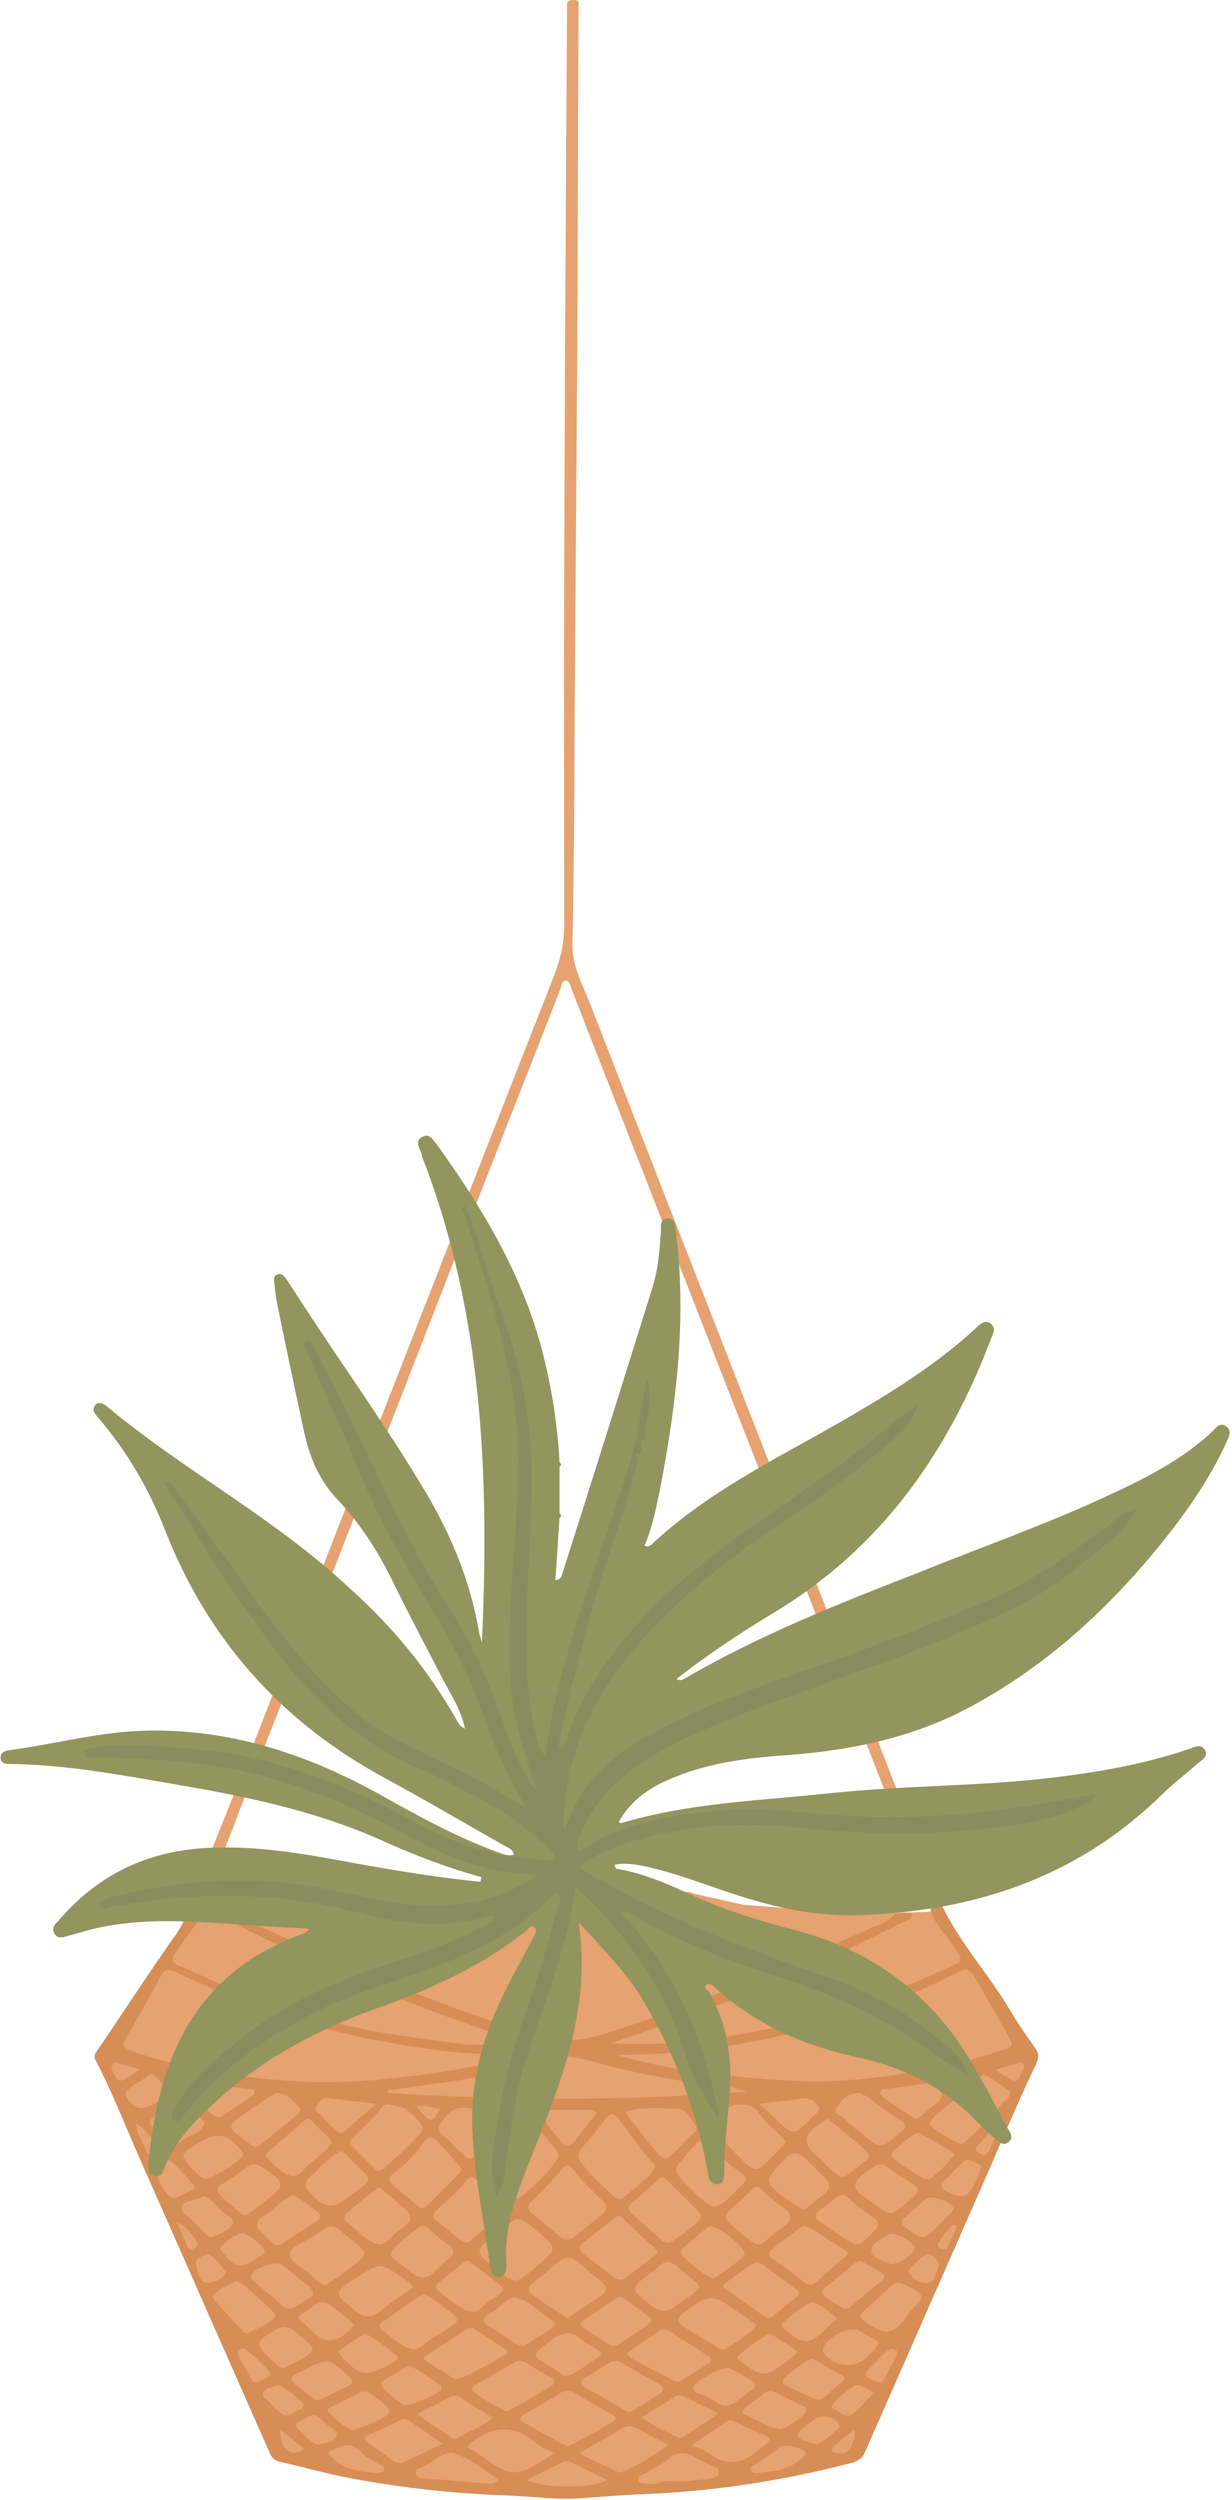 <?xml version="1.0" encoding="UTF-8"?><svg xmlns="http://www.w3.org/2000/svg" xmlns:xlink="http://www.w3.org/1999/xlink" height="367.1" preserveAspectRatio="xMidYMid meet" version="1.0" viewBox="-0.1 0.0 181.0 367.1" width="181.0" zoomAndPan="magnify"><g id="change1_1"><path d="M152,300.9c-1.3-1.9-2.7-3.8-3.9-5.9c-3.4-5.7-8.1-10.6-10.6-16.8c-0.5-0.1-1-0.2-1.6-0.3 c0,1,0.9,1.8,0.7,2.8l0,0c-1,0-1.9,0.1-2.9,0.1c-0.8,0-1.6,0-2.5,0.1c-0.5,0.6-1.1,1-1.8,1.4c0.7-0.3,1.3-0.7,1.8-1.4 c-6.8-0.1-13.5-0.5-20.2-1.1c-0.6,0-1.2-0.1-1.8-0.1c-2.5-0.6-5-1.1-7.5-1.7c-0.4-0.3-0.8-0.2-1.1-0.2c-2.5-0.8-5.1-0.4-7.6-0.2 c-6.7,0.3-13.4,0.3-20,0c-2.5-0.1-5.1-0.5-7.6,0.2c-0.4,0-0.8-0.1-1.1,0.2c-2.5,0.5-5,1.1-7.5,1.7c-0.6,0-1.2,0.1-1.8,0.1 c-2.9,0.2-5.7,0.3-8.6,0.6c-3.9,0.4-7.8,0.1-11.6,0.4c-0.8,0-1.7,0-2.5-0.1c0,0.2,0.1,0.3,0.1,0.5c-0.1-0.1-0.1-0.3-0.1-0.5 c-1.1,0-2.2-0.1-3.2-0.1c0.2-1,1.1-1.7,1.1-2.8c2.2-4.5,3.8-9.2,5.6-13.8c9.4-23.9,18.7-47.8,28-71.7c6.1-15.7,12.3-31.4,18.4-47 c0.2-0.5,0.2-1.4,0.9-1.3c0.5,0,0.6,0.8,0.8,1.3c16.8,43,33.6,86,50.4,128.9c0.5,1.2,0.8,2.5,1.6,3.6c0.5,0.1,1,0.2,1.6,0.3 c-0.2-0.6-0.3-1.3-0.6-1.9c-16.8-43.1-33.7-86.2-50.5-129.3c-1.1-2.7-2.5-5.3-2.4-8.4c0.2-9.6,0.3-19.2,0.3-28.8 c0.1-19.3,0.3-38.5,0.4-57.8c0.1-16.7,0.1-33.4,0.2-50c0-0.4,0-0.8,0-1.3C85,0.3,84.8,0,84.2,0c-0.6,0-1,0.1-1,0.8c0,0.5,0,1,0,1.4 c-0.1,17-0.2,34-0.3,50.9c-0.1,27.5-0.2,55.1-0.1,82.6c0,2.6-0.5,4.9-1.4,7.3c-2.5,6.4-5,12.7-7.5,19.1 c-13.2,33.8-26.5,67.7-39.7,101.5c-1.9,4.9-4,9.6-5.5,14.6c-0.9,1.8-1.6,3.8-2.8,5.6c-3.9,5.5-7.6,11.2-11.4,16.8 c-0.4,0.6-1,1.1-0.5,1.9c2.6,5,4.6,10.3,6.9,15.4c6.2,14,12.4,28.1,18.6,42.1c0.3,0.8,0.8,1.2,1.6,1.4c3,0.6,5.9,1.5,8.9,2.1 c8,1.6,16.1,2.5,24.3,2.8c3.7,0.1,7.3,0.7,11,0.4c3.1-0.2,6.2-0.5,9.3-0.6c10.3-0.4,20.5-2,30.5-4.6c1-0.3,1.5-0.7,1.9-1.6 c6.2-14.1,12.4-28.2,18.6-42.3c2.1-4.9,4.2-9.8,6.5-14.6C152.4,302.2,152.5,301.6,152,300.9z M97.1,351c-0.1,0.1-0.2,0.2-0.3,0.3 C97,351.3,97.1,351.2,97.1,351z M83.3,309.9c-1.1,0-2.3,0-3.4,0C81,309.9,82.2,309.9,83.3,309.9c1.1,0,2.2,0,3.2,0 C85.5,309.9,84.4,309.9,83.3,309.9z M144.4,304.7c-0.1,0-0.3,0-0.3,0.1C144.1,304.7,144.3,304.7,144.4,304.7c0.2,0,1.9,1.1,3,1.9 C146.3,305.8,144.6,304.7,144.4,304.7z M125.5,356.9c-0.1,0-0.3-0.1-0.3,0C125.2,356.9,125.3,356.9,125.5,356.9 C125.5,356.9,125.5,356.9,125.5,356.9z" fill="#E6A270"/></g><g id="change2_1"><path d="M152.1,300.9c-1.3-1.9-2.7-3.8-3.9-5.9c-3.4-5.7-8.1-10.6-10.6-16.8c-0.5-0.1-1-0.2-1.6-0.3 c0,1,0.9,1.8,0.7,2.8c0.7,2.1,2.4,3.6,3.5,5.4c1.2,1.9,1.2,1.8-0.8,2.7c-4.6,2.1-9.2,4.1-13.9,5.7c-7.4,2.4-15,4.1-22.8,5.1 c-4.3,0.5-8.7,0.7-13.1,0.4c1.8-0.6,3.6-1.2,5.3-1.8c9.2-3,18.1-6.8,27-10.8c3.5-1.6,7-3.4,10.5-5.1c0.6-0.3,1.4-0.4,1.5-1.4 c-0.8,0-1.6,0-2.5,0.1c-1,1.3-2.5,1.6-3.8,2.2c-12.7,5.8-25.5,11.2-38.8,15.4c-3.9,1.3-7.6,1.2-11.5-0.1 c-11.1-3.7-22.1-7.8-32.7-12.7c-2.8-1.3-5.6-2.5-8.3-3.8c-0.5-0.2-1.2-0.3-1.4-1c-0.8,0-1.7,0-2.5-0.1c0.1,1,1,1.1,1.7,1.4 c13.3,6.8,27,12.6,41.2,17.1c0.4,0.1,0.9,0.3,1.3,0.8c-1.4,0-2.7,0-4.1,0c-1.4,0-2.8,0.1-4.1,0c-5.2-0.7-10.5-1.3-15.7-2.4 c-7.4-1.6-14.6-4-21.6-7c-1.6-0.7-3.2-1.5-4.8-2.1c-1.2-0.4-1.3-1.1-0.6-2c0.9-1.3,1.8-2.6,2.7-3.8c0.5-0.6,0.8-1.3,0.8-2.1 c0.2-1,1.1-1.7,1.1-2.8c-0.5,0.1-1,0.2-1.6,0.3c-0.9,1.8-1.6,3.8-2.8,5.6c-3.9,5.5-7.6,11.2-11.4,16.8c-0.4,0.6-1,1.1-0.5,1.9 c2.6,5,4.6,10.3,6.9,15.4c6.2,14,12.4,28.1,18.6,42.1c0.3,0.8,0.8,1.2,1.6,1.4c3,0.6,5.9,1.5,8.9,2.1c8,1.6,16.1,2.5,24.3,2.8 c3.7,0.1,7.3,0.7,11,0.4c3.1-0.2,6.2-0.5,9.3-0.6c10.3-0.4,20.5-2,30.5-4.6c1-0.3,1.5-0.7,1.9-1.6c6.2-14.1,12.4-28.2,18.6-42.3 c2.1-4.9,4.2-9.8,6.5-14.6C152.5,302.1,152.6,301.6,152.1,300.9z M119.5,297.7c7-1.8,13.6-4.4,20.1-7.6c2.6-1.3,2.6-1.3,4.1,1.2 c1.5,2.7,3,5.3,4.5,7.9c0.6,1,0.4,1.4-0.7,1.7c-5.8,2-11.8,3.2-17.9,4c-4.5,0.6-9.1,0.9-13.6,0.6c-8.7-0.5-17.3-1.4-25.7-3.8 C100.2,301.8,109.9,300.2,119.5,297.7z M26.2,308.6c0.7,0,3.9,2.7,3.7,3.2c-0.5,1.5-2,1.6-3.1,2.4c-0.6,0.4-1.4,1.2-2.2,0.2 c-0.2-0.2-0.4-0.3-0.5-0.5c-0.7-0.9-2.6-1.9-2.1-2.6C23,310,24.8,309.4,26.2,308.6z M24.9,305c1.2-0.3,2.1,0.4,3.3,0.4 C26.4,307,26.2,306.9,24.9,305z M132.2,311.3c0.9,0.6,1,0.9,0.1,1.7c-3,2.6-2.9,2.7-6,0.1c-0.8-0.6-1.6-1.2-2.3-2 c-0.4-0.5-1.9-0.6-1.2-1.6c0.7-1,1.4-2.1,3.3-2.2c0.3,0,0.7,0.3,1.3,0.6C128.9,309.1,130.5,310.2,132.2,311.3z M129.3,307.1 c0.1-0.4,0.5-0.4,0.9-0.4c1.9-0.3,3.9-0.5,5.8-0.8c1.5-0.3,1.7,0.9,2.3,1.5c0,0.6-0.3,0.9-0.6,1.2c-0.8,0.7-1.6,1.4-2.5,2.1 c-0.4,0.4-0.8,0.4-1.3,0.1c-1.4-0.9-2.8-1.8-4.2-2.8C129.5,307.7,129.1,307.5,129.3,307.1z M38.6,325.4c1.1-0.7,2-1.6,3.1-2.4 c0.4-0.3,0.8-0.5,1.1-0.7c0.6,0,3.9,2.4,4.1,2.9c0.2,0.6-0.3,0.9-0.7,1.1c-1.6,1-3.2,2-4.8,3.1c-0.6,0.4-1.1,0.3-1.6-0.2 c-0.5-0.5-0.9-1-1.4-1.4C37.3,326.9,37.5,326.1,38.6,325.4z M36.2,325.2c-0.6,0.1-0.8-0.1-1-0.3c-0.9-0.7-1.7-1.5-2.6-2.2 c-0.9-0.8-1.1-1.5,0.2-2.2c1.2-0.7,2.3-1.5,3.4-2.3c0.7-0.5,1.3-0.5,2-0.1c0.1,0.1,0.2,0.1,0.3,0.2c3.4,2.2,3.4,2.6,0.2,5 C37.8,324,36.9,324.7,36.2,325.2z M115.1,324.2c1.1,0.8,1.3,1.7,0.1,2.6c-1.1,0.8-2.2,1.7-3.2,2.5c-0.2,0.2-0.5,0.3-0.6,0.3 c-0.8,0-4.6-3.2-4.8-3.8c-0.2-0.5,0-0.8,0.3-1.1c1.2-1.1,2.5-2.2,3.7-3.4c0.5-0.4,0.8-0.2,1.2,0.2 C112.8,322.5,113.9,323.4,115.1,324.2z M115,317.2c1.3-1.5,2.3-1.2,3.4-0.1c1,0.9,1.9,1.9,2.8,2.8c0.7,0.7,0.8,1.2,0,2 c-1,1-2.1,1.7-3.2,2.6c-1-0.6-1.9-1.1-2.7-1.7C112,320.2,112.2,320.3,115,317.2z M100,330.9c-0.1-0.2-0.1-0.5,0.1-0.7 c1.3-1.1,2.6-2.3,4-3.3c0.8-0.5,5.3,3,5.2,4c0,0.2-0.2,0.5-0.3,0.6c-1.3,1-2.6,1.9-3.9,2.8c-0.1,0.1-0.3,0.1-0.4,0.2 C104,334.6,100.1,331.5,100,330.9z M102.6,335.7c0,0.2,0,0.3,0,0.3c-1,1-2.2,1.7-3.3,2.5c-1.2,0.9-2.2,1.2-3.6,0.1 c-3.3-2.6-3.4-2.5,0-5c0.4-0.3,0.8-0.6,1.1-0.9c0.8-0.8,1.6-0.7,2.5,0c0.9,0.8,1.8,1.5,2.7,2.3 C102.3,335.2,102.5,335.5,102.6,335.7z M106.5,335.2c1.3-0.9,2.5-1.8,3.8-2.7c0.2-0.2,0.5-0.2,0.6-0.3c0.8,0,1.2,0.4,1.6,0.7 c1.4,1,2.7,2.1,4.2,3.1c0.7,0.5,0.8,0.8,0.2,1.3c-1.2,0.9-2.3,1.8-3.5,2.8c-0.6,0.5-1,0.1-1.5-0.2c-1.7-1.2-3.4-2.4-5.1-3.6 C106.2,336.1,105.8,335.7,106.5,335.2z M109.2,320.5c-0.1,0.2-0.3,0.3-0.5,0.5c-3.8,3.9-3.8,3.9-7.6,0.1c-2.4-2.4-2.4-2.4-0.3-4.8 c2.4-2.8,2.4-2.8,4.9,0c0.8,0.9,1.7,1.9,2.8,2.5c0.4,0.3,0.9,0.6,1,1.2C109.4,320.2,109.3,320.3,109.2,320.5z M102.6,324.8 c0.3,0.3,0.5,0.7,0.1,1.1c-1.2,1.3-2.7,2.3-4.2,3.3c-0.1,0.1-0.3,0.1-0.6,0.1c-0.3-0.1-0.7-0.2-0.9-0.5c-1.4-1.2-2.8-2.5-4.3-3.8 c-0.7-0.6-0.5-1.1,0.1-1.6c1.2-1.1,2.5-2.2,3.7-3.3c0.5-0.5,0.9-0.5,1.4,0C99.5,321.7,101.1,323.2,102.6,324.8z M96.1,330.1 c0.2,0.2,0.3,0.4,0.4,0.6c-0.1,0.2-0.2,0.3-0.3,0.4c-1.5,1.1-2.9,2.3-4.4,3.4c-0.6,0.4-1.3,0.2-2-0.3c-1.3-1.1-2.7-2.1-4.1-3.2 c-0.8-0.6-0.8-1.2-0.1-1.7c1.5-1.2,3-2.4,4.5-3.6c0.4-0.3,0.8-0.5,1.3,0C92.9,327.2,94.5,328.6,96.1,330.1z M86.7,338.1 c-1.1,0.7-2.3,1.5-3.4,2.3c-1.2-0.8-2.3-1.5-3.4-2.2c-3.1-2.1-3.1-2.1-0.1-4.3c1.2-0.9,2.4-2.4,3.6-2.4c1.2,0,2.4,1.6,3.6,2.5 C89.7,336.1,89.7,336.1,86.7,338.1z M88.2,325.3c-1.3,1-2.6,2.1-3.9,3.1c-0.7,0.6-1.4,0.6-2.1,0c-1.3-1.1-2.7-2.2-4-3.3 c-0.7-0.6-1-1.2-0.2-1.9c1.5-1.5,3.1-3,4.4-4.7c0.2-0.3,0.5-0.4,0.7-0.6c0.5,0,0.8,0.3,1,0.6c1.2,1.7,2.8,3.1,4.3,4.6 C89.3,323.9,89.1,324.6,88.2,325.3z M78.8,327.6c3.1,2.5,3,2.5,0,5.1c-1,0.8-1.9,1.8-3.2,2.2c-1.4-0.4-2.2-1.4-3.3-2.2 c-2.6-1.9-2.6-2.3-0.1-4.2c0.3-0.3,0.7-0.5,1-0.7C76,325.2,76,325.2,78.8,327.6z M57.7,331.6c-0.3-0.2-0.4-0.6-0.3-1 c0.2-0.6,4-3.7,4.6-3.8c0.6-0.1,0.9,0.5,1.3,0.8c0.7,0.6,1.4,1.3,2.2,1.8c1.5,0.9,1.2,1.7,0,2.5c-1.3,0.9-2.3,2.8-3.7,2.5 C60.4,334.1,59.1,332.6,57.7,331.6z M60.6,335.8c-0.3,0.3-0.6,0.5-0.9,0.7c-1.3,0.9-2.7,1.8-3.9,2.8c-1.4,1.2-2.5,1-3.8-0.1 c-3.1-2.5-3.2-2.5,0.2-4.7c3.5-2.3,3.5-2.4,6.9,0C59.6,334.9,60.2,335.1,60.6,335.8z M64.4,335.1c1.2-1,2.4-1.9,3.6-2.9 c0.3-0.2,0.6-0.4,1-0.1c1.5,1.2,3,2.3,4.5,3.5c0.2,0.1,0.3,0.4,0.4,0.6c-0.2,0.2-0.3,0.4-0.5,0.6c-0.3,0.3-0.7,0.5-1,0.7 c-1.2,0.5-2,2.1-3.3,1.9c-1.9-0.4-3.2-1.9-4.8-3C63.7,335.9,63.9,335.5,64.4,335.1z M74,324.7c-1.6,1.5-3.3,2.9-5,4.3 c-0.3,0.3-0.8,0.4-1.2,0.1c-1.3-1-2.6-2.1-3.9-3.1c-0.7-0.6-0.3-1,0.2-1.5c1.4-1.4,3-2.7,4.3-4.3c0.3-0.4,0.7-0.9,1.3-0.3 c1.4,1.2,2.7,2.5,4.1,3.7c0.2,0.2,0.3,0.4,0.4,0.6C74.1,324.4,74.1,324.6,74,324.7z M67.3,319.2c-1.5,1.5-3,3-4.6,4.6 c-0.5,0.5-0.8,0.6-1.4,0.1c-1.3-1.1-2.6-2.1-3.8-3.2c-0.6-0.5-0.5-1.1,0.1-1.5c1.8-1.3,3.3-2.9,4.6-4.7c0.7-0.8,1.3-0.9,2.1,0 c1,1.2,2.1,2.3,3.1,3.5c0.1,0.2,0.2,0.4,0.4,0.6C67.6,318.8,67.5,319,67.3,319.2z M59.6,324.5c0.8,0.7,0.8,1.4,0,2.1 c-0.3,0.2-0.5,0.6-0.8,0.7c-1.3,0.7-2.2,2.6-3.5,2.2c-1.6-0.5-2.9-2-4.3-3.1c-0.6-0.4-0.7-1-0.1-1.5c1.4-1.2,2.8-2.4,4.3-3.5 c0.1-0.1,0.2-0.1,0.4-0.2c0.2,0.1,0.4,0.2,0.5,0.3C57.3,322.5,58.4,323.5,59.6,324.5z M53.3,320.9c-0.5,0.5-1.1,0.9-1.7,1.3 c-2.7,2.3-3.9,2.2-6.3-0.4c-0.7-0.7-0.8-1.3,0-2c1.3-1.2,2.4-2.5,3.8-3.5c0.7-0.5,1-0.6,1.6,0c0.8,0.9,1.8,1.8,2.7,2.7 c0.2,0.2,0.4,0.5,0.6,0.7C54,320.4,53.6,320.7,53.3,320.9z M46,328.3c2.7-1.8,2.4-2.1,5.1,0.2c3,2.4,3.1,2.3,0,4.7 c-1.1,0.9-2.3,1.6-3.5,2.4c-0.4-0.3-0.8-0.4-1-0.6c-0.4-0.3-0.7-0.7-1-1c-1.1-1-3.2-1.8-3.1-3.1C42.6,329.9,44.7,329.1,46,328.3z M48.8,338.7c0.8,0.7,1.6,1.3,2.4,1.9c0.3,0.2,0.5,0.5,0.7,0.9c-0.2,0.2-0.4,0.4-0.5,0.5c-2.3,2.2-3.7,2.2-6,0 c-0.3-0.3-0.6-0.7-0.9-0.9c-1.1-0.6-0.8-1.1,0.1-1.6c0.5-0.2,0.9-0.6,1.3-0.9C47,337.8,47.9,337.9,48.8,338.7z M49.8,345.1 c1.2-0.9,2.5-1.7,3.8-2.5c1.7,1,3.2,2.1,4.6,3.3c0.3,0.2,0.2,0.5-0.1,0.7c-0.3,0.2-0.5,0.3-0.8,0.4c-3.4,2.1-4.6,1.9-7.2-1 C49.8,345.7,49.4,345.4,49.8,345.1z M56,342.1c-0.4-0.3-0.5-0.7,0-1.1c1.9-1.3,3.8-2.7,5.8-4c0.1-0.1,0.2-0.1,0.3-0.1 c0.6,0.1,1.1,0.5,1.6,0.8c0.5,0.4,1,0.7,1.4,1.1c2.6,1.8,2.6,1.8,0,3.5c-0.5,0.4-1.1,0.7-1.7,1c-1,0.6-2,2-3.1,1.6 C58.7,344.4,57.4,343.1,56,342.1z M62.7,345.7c1.8-1.1,3.5-2.2,5.3-3.4c0.5-0.3,1-0.7,1.5-0.4c1.6,1,3.2,2.1,4.8,3.1 c0.3,0.2,0.3,0.6-0.1,0.7c-2.3,1.3-4.5,2.7-7,3.6c-0.1,0-0.1,0-0.5,0c-1.3-0.8-2.9-1.8-4.4-2.8C61.8,346.3,62.4,345.9,62.7,345.7z M71.8,341.6c-1.2-0.7-1.1-1.3,0.1-1.9c0.1-0.1,0.2-0.1,0.3-0.2c1.2-0.7,2.2-2.4,3.6-2.1c2.1,0.5,3.5,2.3,5.4,3.4 c0.1,0.1,0.2,0.3,0.3,0.4c0,0.1,0,0.2-0.1,0.2c-1.3,1.2-2.8,1.9-4.3,2.9c-0.8,0.5-1.3-0.2-1.9-0.5C74,343,72.9,342.3,71.8,341.6z M80.9,343.6c1.7-1.3,3.1-1.4,4.7,0.1c0.8,0.7,1.9,0.9,2.6,1.8c-0.1,0.2-0.1,0.3-0.1,0.4c-1.4,0.9-2.8,2-4.4,2.8 c-1,0.5-1.8-0.6-2.5-1C77.8,345.8,77.9,345.9,80.9,343.6z M85.8,341.9c-0.4-0.3-1-0.6-0.3-1.1c1.7-1.2,3.3-2.3,5-3.4 c0.1-0.1,0.3-0.1,0.7-0.2c1.4,1,2.9,2.1,4.3,3.2c0.4,0.4-0.2,0.7-0.5,1c-1.4,0.9-2.8,1.9-4.2,2.8c-0.6,0.4-1.1,0.3-1.7-0.1 C88.1,343.4,86.9,342.7,85.8,341.9z M92.3,345.3c1.6-1.2,3.3-2.3,4.8-3.3c1.3,0,1.9,0.8,2.7,1.3c1.4,0.8,2.7,1.7,4.1,2.6 c0.7,0.4,0.6,0.8,0,1.2c-1.3,0.8-2.5,1.6-3.8,2.4c-0.6,0.4-1.2,0.1-1.7-0.2c-1.9-1-3.8-2-5.7-3C92.4,345.9,91.7,345.7,92.3,345.3z M100.3,341.6c-1.1-0.7-1-1.2,0-2c4-2.9,4-2.9,8.1-0.1c0.9,0.6,1.7,1.2,2.5,1.7c0,0.3,0,0.4,0,0.4c-1.2,1.4-2.8,2.2-4.2,3.2 c-0.7,0.5-1.3-0.1-1.9-0.5C103.2,343.5,101.8,342.5,100.3,341.6z M108.4,345.9c1.3-1.3,2.9-2.3,4.6-3.3c1.3,0.8,2.6,1.6,3.8,2.5 c0.3,0.2,0.1,0.6-0.2,0.7c-0.4,0.3-0.7,0.6-1.1,0.9c-3.2,2.4-3.5,2.4-6.7,0.1C108.5,346.5,107.9,346.3,108.4,345.9z M115.3,342.1 c-0.3-0.2-0.7-0.3-0.5-0.8c0.1-0.5,3.7-3.3,4.5-3.3c1.2,0.4,2.3,1.3,3.4,2.2c0.3,0.2,0,0.5-0.3,0.7c-0.4,0.3-0.7,0.6-1.1,1 C118.8,344.3,118,344.4,115.3,342.1z M118.2,335.2c-1.6-1.2-3.1-2.4-4.7-3.5c-0.5-0.4-0.9-0.8-0.3-1.3c1.4-1.2,2.9-2.3,4.4-3.4 c0.1-0.1,0.3-0.1,0.6-0.2c0.3,0.2,0.7,0.3,1.1,0.5c1.5,1,3,2,4.5,2.9c0.8,0.5,0.8,0.8,0,1.4c-1.3,1-2.5,2.2-3.8,3.3 C119.4,335.5,118.8,335.6,118.2,335.2z M123.7,328.5c-1.1-0.7-2.1-1.4-3.1-2.1c-1.2-0.7-1.1-1.4,0-2.1c1.1-0.6,1.8-1.7,3.1-2.1 c0.4,0.2,0.8,0.4,1.2,0.8c1,1,2.1,1.8,3.2,2.5c0.9,0.6,1.2,1.3,0.2,2.1c-0.1,0.1-0.2,0.2-0.3,0.3 C126.1,329.9,126.1,330,123.7,328.5z M127.8,323.2c-0.9-0.7-2.5-1.3-2.2-2.5c0.4-1.3,1.9-2,3.1-2.8c0.2-0.1,0.4-0.1,0.5-0.1 c0.7,0,0.9,0.3,1.3,0.5c0.9,0.7,1.8,1.3,2.8,1.9c1.9,1.2,1.9,1.5,0.2,2.9C130.7,325.5,130.7,325.5,127.8,323.2z M126.9,315.6 c0.6,0.5,1.1,1.1,0.1,1.7c-0.1,0.1-0.2,0.1-0.3,0.2c-3.2,2.6-2.8,3-5.8,0c-0.1-0.1-0.3-0.3-0.4-0.4c-2.9-2.3-2.8-3.7,0.5-5.7 c0.1-0.1,0.3-0.2,0.5-0.3c0.2,0.2,0.5,0.3,0.7,0.5C123.7,312.8,125.3,314.2,126.9,315.6z M119.3,310.8c-2.8,2.9-2.8,2.9-5.8,0 c-0.6-0.6-1.2-1.1-2.1-1.9c2.3-0.3,4.4-0.5,6.4-0.8c1-0.1,1.8,0.3,2.3,1.1C120.6,310,119.7,310.3,119.3,310.8z M111.5,310.4 c0.8,1.2,2.1,2.2,3.1,3.2c0.2,0.2,0.5,0.5,0.7,0.9c-0.2,0.3-0.4,0.5-0.5,0.7c-0.5,0.5-1,1-1.5,1.5c-2.4,2.4-2.4,2.4-4.8,0 c-1-1-1.9-2-2.9-2.9c-1-0.9-1.3-1.7-0.1-2.6c0.8-0.7,1.1-2,2.5-2.2C109.3,309,110.5,308.9,111.5,310.4z M101.9,309.6 c1.2,0,2.3-0.7,3.5-0.3C103.7,311.8,103.4,311.8,101.9,309.6z M102.1,312.1c0.6,0.8-0.6,1.2-1.1,1.8c-0.5,0.6-1.1,1.1-1.6,1.7 c-1.8,1.8-1.8,1.8-3.5-0.1c-1.4-1.7-2.7-3.5-4.2-5.4c2.7-0.9,5.2-0.5,7.7-0.5C100.8,309.6,101.3,311.2,102.1,312.1z M95.9,317.7 c0.3,0.3,0.3,0.6,0,1c-1.3,1.6-3,2.7-4.5,4.1c-0.1,0.1-0.2,0.1-0.4,0.1c-0.3-0.1-0.8-0.2-1-0.5c-1.7-1.6-3.5-3.1-4.8-5 c-0.4-0.6-0.5-1.2,0-1.8c1.3-1.5,2.6-3,3.7-4.6c0.6-0.8,1.1-0.8,1.7-0.1C92.4,313.1,93.9,315.6,95.9,317.7z M87.1,310.9 c-0.9,1.1-1.9,2.3-2.8,3.5c-0.8,1-1.4,0.8-2.1-0.1c-0.9-1.1-1.8-2.2-2.6-3.4c-0.2-0.3-0.6-0.5-0.3-0.9c0.1-0.2,0.5-0.2,0.8-0.2 c1.1,0,2.3,0,3.4,0c1.1,0,2.2,0,3.2,0C87.6,309.9,87.7,310.2,87.1,310.9z M81.5,315.5c0.2,0.3,0.4,0.6,0.4,1.1 c-0.1,0.2-0.2,0.5-0.4,0.8c-1.3,1.9-3,3.4-4.7,4.9c-0.7,0.6-1.4,0.7-2.2-0.1c-1.1-1.1-2.4-2.2-3.6-3.2c-0.5-0.5-0.7-0.9-0.1-1.5 c1.8-1.9,3.2-4,4.7-6.1c0.8-1.1,1.5-1.6,2.5-0.1C79.1,312.8,80.3,314.1,81.5,315.5z M69.8,316.4c-0.6,0.7-1.1,0.7-1.8,0 c-0.5-0.6-1.3-1.1-1.8-1.8c-0.6-0.8-2.4-1.4-1.7-2.5c0.8-1.4,1.8-2.9,4-2.6c2,0.3,4.1-0.2,6.3,0.6 C73.2,312.3,71.7,314.5,69.8,316.4z M61.1,309.3c1.3-0.4,2.3,0.3,3.5,0.3C63.4,311.8,63.1,311.8,61.1,309.3z M62,312.5 c0,0.3-0.2,0.6-0.4,0.8c-1.7,1.8-3.5,3.6-5.5,5.2c-0.4,0.3-0.7,0.4-1.1,0c-1.1-1.1-2.3-2.3-3.4-3.4c-0.1-0.1-0.2-0.3-0.3-0.4 c0-0.5,0.3-0.7,0.5-0.9c1.4-1.5,3-2.8,4.2-4.4c0.7-0.9,1.7,0,2.5-0.1C59.4,309.1,62,311.8,62,312.5z M50.7,312.8 c-0.6,0.5-1,0.5-1.5,0c-0.6-0.7-1.4-1.3-2-2.1c-0.4-0.4-1.3-0.7-0.7-1.6c0.4-0.7,1-1.2,1.9-1c2.2,0.3,4.3,0.5,6.8,0.8 C53.5,310.3,52.1,311.5,50.7,312.8z M48.2,313.9c0.2,0.2,0.3,0.5,0.5,0.7c-0.3,0.3-0.5,0.6-0.7,0.9c-0.9,0.8-1.8,1.6-2.7,2.3 c-0.8,0.7-1.5,2-2.6,1.7c-1.4-0.4-2.5-1.6-3.5-2.6c-0.5-0.5,0.1-1,0.5-1.3c1.5-1.3,3.1-2.6,4.6-4c0.6-0.6,1-0.7,1.6,0 C46.6,312.4,47.4,313.1,48.2,313.9z M43.7,310.4c-1.8,1.5-3.7,3-5.5,4.5c-0.9,0.7-1.4,0-2-0.4c-3.1-2.3-3.1-2.3,0.1-4.5 c1-0.7,2.1-1.4,3.1-2.1c0.5-0.3,0.9-0.6,1.1-0.6c2,0.1,2.6,1.4,3.5,2.3C44.1,309.9,43.9,310.2,43.7,310.4z M36.9,307.8 c-1.4,1-2.9,1.9-4.3,2.9c-0.5,0.3-0.9,0.2-1.3-0.1c-0.7-0.6-1.5-1.2-2.2-1.8c-0.5-0.4-1.2-0.9-0.7-1.6c0.5-0.7,0.9-1.6,2.1-1.3 c2,0.3,4,0.6,6,0.8c0.4,0,0.8,0.1,0.8,0.5C37.3,307.3,37.1,307.7,36.9,307.8z M29.5,314.4c2.4-1.4,4-1,5.8,1.3 c0.1,0.2,0.3,0.4,0.4,0.6c-0.2,0.3-0.3,0.5-0.6,0.7c-1.3,1.2-2.8,2-4.4,2.8c-0.8,0.4-1.3-0.2-1.9-0.7 C26.1,316.4,26.1,316.4,29.5,314.4z M29.8,322.5c0.5,0,0.8,0.4,1.1,0.6c0.5,0.5,1,1,1.5,1.5c0.6,0.6,2,1,1.7,1.8 c-0.4,1-1.7,1.5-2.8,2c-0.6,0.3-1-0.2-1.4-0.6c-0.9-0.9-1.7-1.8-2.7-2.6c-1.1-1-0.7-1.6,0.4-2C28.4,323,29.1,322.8,29.8,322.5z M32.4,329.8c0.9-0.8,1.8-1.6,3-1.9c0.7-0.2,3.4,2,3.4,2.7c-0.1,0.6-0.7,0.6-1,0.9c-2.6,1.7-3.3,1.6-5.1-0.7 C32.4,330.4,32,330.1,32.4,329.8z M41.3,332.5c1.2,1,2.4,1.9,3.6,2.9c0.4,0.3,0.9,0.7,1,1.3c-0.1,0.8-0.9,0.8-1.4,1.2 c-2.3,1.5-2.3,1.5-4.3-0.4c-0.9-0.8-1.8-1.5-2.7-2.3c-0.3-0.3-0.8-0.5-0.7-1C36.9,333.1,40.5,331.9,41.3,332.5z M43.2,342.3 c0.9,0.8,1.9,1.5,2.6,2.4c0,0.3,0,0.3,0,0.4c-0.9,1.3-2.5,1.6-3.7,2.4c-0.6,0.4-1.3,0.1-1.7-0.4c-0.1-0.1-0.2-0.2-0.3-0.3 c-2.9-2.8-2.9-2.8,0.4-4.8C41.5,341.5,42.3,341.5,43.2,342.3z M43.1,348.7c0.5-0.3,1-0.5,1.4-0.7c3.6-1.8,3.7-1.8,6.6,0.9 c0.7,0.7,0.8,1.1-0.2,1.5c-1.3,0.6-2.6,1.3-3.9,1.9c-0.2,0.1-0.3,0.1-0.5,0.1c-0.4,0-3.7-2.6-3.8-2.9 C42.7,349.1,42.8,348.9,43.1,348.7z M48.8,353.3c1.3-0.7,2.7-1.3,4-2c0.8-0.4,1.4,0,1.9,0.4c3.3,2.5,3.3,2.5-0.4,4.2 c-0.8,0.4-1.7,0.6-2.6,1c-1.4-0.7-2.5-1.6-3.5-2.7C47.8,353.7,48.4,353.4,48.8,353.3z M58.4,348.3c0.7-0.3,1.2-1.3,2-0.8 c1.5,0.8,2.8,1.8,4.2,2.7c0.1,0.1,0.2,0.3,0.2,0.4c-0.1,0.2-0.1,0.3-0.2,0.4c-1.3,1-3,1.5-4.5,2.1c-0.8,0.3-1.5-0.4-2.2-0.9 C55.2,349.9,55.2,349.9,58.4,348.3z M66.1,351.9c0.6-0.3,1.1-0.2,1.6,0.2c1.4,1,2.9,1.8,4.6,2.9c-1.6,1.4-3.5,2-5.1,2.9 c-0.3,0.2-0.6,0.3-1,0c-1.6-1.2-3.4-2-4.9-3.5C63.1,353.5,64.6,352.7,66.1,351.9z M69.4,351.1c-0.4-0.4,0-0.7,0.4-1 c1.9-1.1,3.9-2.2,5.8-3.3c0.6-0.4,1.2-0.1,1.7,0.2c0.9,0.5,1.7,1.1,2.6,1.6c0.5,0.3,1.4,0.5,1.4,1.2c0,0.4-0.8,0.8-1.3,1.1 c-1.5,0.9-3.1,1.8-4.7,2.7c-0.3,0.2-0.6,0.3-1,0.5C72.6,353.2,70.9,352.3,69.4,351.1z M77.2,354.3c1.7-0.9,3.4-1.9,5.1-3 c0.7-0.4,1.3-0.4,2,0c1.7,1.1,3.5,2.1,5.3,3.1c0.4,0.3,1.2,0.6,0.4,1.1c-2.1,1.4-4.3,2.6-6.7,3.7c-0.8-0.4-1.6-0.7-2.3-1.2 c-1.3-0.7-2.5-1.4-3.8-2.1C76,355.4,76.1,354.9,77.2,354.3z M86,350.6c-1.1-0.6-0.8-1.1,0.1-1.6c1.1-0.7,2.1-1.3,3.2-2 c0.5-0.3,1-0.6,1.7-0.2c1.9,1.1,3.8,2.2,5.8,3.3c0.3,0.1,0.5,0.3,0.5,0.7c0,0.3-0.3,0.5-0.5,0.7c-1.3,0.8-2.5,1.6-3.8,2.4 c-0.5,0.3-0.9,0.3-1.3,0C89.8,352.7,87.9,351.7,86,350.6z M99.2,351.8c0.3-0.2,0.7-0.2,1,0c1.6,0.8,3.3,1.6,5.2,2.6 c-1.9,1.3-3.5,2.3-5.1,3.4c-0.4,0.2-0.7,0.2-1,0c-1.7-0.9-3.5-1.5-5.1-2.9C95.9,353.9,97.5,352.9,99.2,351.8z M102.5,351.4 c-0.4-0.2-0.8-0.4-0.8-0.8c0.1-0.9,4.5-3.3,5.3-2.9c1.1,0.5,2.1,1.1,3.1,1.7c1,0.5,1,1.1,0,1.7c-0.7,0.5-1.4,1.1-2.2,1.6 c-0.8,0.6-1.6,0.7-2.5,0.2C104.6,352.2,103.6,351.8,102.5,351.4z M109.4,353.5c0.9-0.7,1.9-1.4,2.8-2.1c0.5-0.4,1-0.5,1.7-0.1 c1.3,0.7,2.6,1.3,3.8,1.9c0.3,0.2,0.9,0.3,0.6,0.9c-0.2,0.6-3.1,2.6-3.8,2.6c-1.8-0.3-3.5-1.5-5.3-2.2 C108.7,354.2,109.1,353.8,109.4,353.5z M115.3,350.2c-0.3-0.1-0.5-0.3-0.4-0.7c0.1-0.5,3.7-3.2,4.3-3.2c1.4,0.8,3,1.6,4.5,2.5 c0.5,0.3,0.1,0.7-0.2,1c-0.8,0.7-1.6,1.4-2.4,2.1c-0.4,0.4-1,0.6-1.5,0.3C118.1,351.6,116.7,350.9,115.3,350.2z M121,345.6 c-0.1-0.2-0.2-0.4-0.2-0.6c0.1-1.6,3.9-3.6,5.3-2.8c0.7,0.4,1.4,0.8,2.2,1.2c0.3,0.2,0.6,0.4,0.7,0.7c-0.4,0.8-1.1,1.3-1.6,1.9 C125.5,347.8,122.6,347.6,121,345.6z M125,338.6c-0.3,0.2-0.5,0.5-1.1,0.4c-0.9-0.6-2.1-1.2-3-2c-0.6-0.5,0.2-1.1,0.6-1.4 c1.3-1.1,2.7-2.2,4-3.3c0.4-0.4,0.8-0.4,1.3-0.1c0.8,0.5,1.5,0.9,2.3,1.3c1,0.5,0.9,0.9,0.2,1.5C127.8,336.2,126.4,337.4,125,338.6 z M127.9,330.6c0-1.2,1.5-1.9,2.6-2.5c0.8-0.5,3.8,1.2,3.8,1.9c0,1-2.8,2.8-3.7,2.4c-0.1,0-0.1-0.1-0.2-0.1 C129.5,331.9,127.9,331.4,127.9,330.6z M132.9,327c-0.7-0.5-0.7-0.9-0.1-1.4c1.1-0.9,2.1-1.9,3.2-2.8c0.7-0.6,3.9,0.6,4,1.5 c-0.1,0.1-0.2,0.4-0.4,0.6c-0.6,0.6-1.2,1.2-1.8,1.8C135.6,329,135.4,329,132.9,327z M134.6,319.3c-1.1-0.7-2.1-1.3-3.1-2.1 c-0.8-0.5-0.8-1.2,0-1.7c1.1-0.7,1.9-1.9,3.4-2.4c1.7,1,3.4,2,5.1,3c0.1,0,0.1,0.3,0.1,0.3c-0.9,1.2-2,2.2-3.1,3.2 C136.1,320.4,135.3,319.7,134.6,319.3z M139.8,314.2c-0.7-0.3-1.2-0.7-1.9-1.1c-1.7-1-1.8-1.4-0.3-2.7c0.6-0.6,1.3-1.1,1.9-1.6 c0.2-0.2,0.5-0.4,0.8-0.3c1.4,0.8,2.8,1.6,4.2,2.4c0.1,0.1,0.1,0.3,0.3,0.7c-1,0.9-2,1.9-3.1,2.9 C141,315.2,140.4,314.4,139.8,314.2z M138.4,305.4c1.2,0,2.1-0.7,3.3-0.4C140.3,307,140.2,307,138.4,305.4z M81,302.3 c2.4-0.7,4.5,0,6.7,0.6c6.1,1.6,12.2,2.8,18.4,3.4c1.2,0.1,2.4,0.4,3.6,0.8c-17.6,1.4-35.2,1.3-52.8,0.2c0-0.1,0-0.3,0-0.4 c2.9-0.4,5.8-0.8,8.8-1.2C70.8,304.9,76,303.8,81,302.3z M18.3,299.4c1.8-3,3.5-6.1,5.2-9.2c0.5-1,1-1.2,2.1-0.7 c5.4,2.5,10.8,5,16.6,6.8c7.1,2.2,14.4,3.7,21.8,4.7c4.1,0.5,8.2,0.7,12.3,0.8c-4.7,1.3-9.4,2.2-14.1,2.8c-6.2,0.8-12.4,1.4-18.6,1 c-8.4-0.5-16.7-1.7-24.7-4.6C18,300.6,17.8,300.2,18.3,299.4z M16.8,304.8c-0.2-0.5-0.8-1.1-0.4-1.7c0.5-0.7,1.1,0,1.6,0.1 c0.8,0.1,1.5,0.4,2.4,0.6c-0.7,0.7-1.4,1-2.1,1.4C17.6,305.7,17.2,305.6,16.8,304.8z M18.5,307.9c-0.1-0.1-0.3-0.4-0.2-0.5 c0.7-1.3,2.3-1.7,3.3-2.6c0.7-0.6,1.1,0,1.5,0.4c0.6,0.7,1.5,1.2,1.8,2.1c-0.1,0.5-0.4,0.6-0.7,0.8c-0.6,0.3-1.2,0.6-1.8,0.9 C20.5,309.9,19.6,309.7,18.5,307.9z M21.4,315.9c-0.5-1.3-1.4-2.5-1.5-4.1c1.5,0.9,2.1,2.1,3,3.1c0.4,0.4,0.9,0.8,0.1,1.2 C22.4,316.4,21.8,316.7,21.4,315.9z M24.5,322.2c-0.9-1.1-1.4-2.3-1.9-3.6c-0.2-0.5,0.1-0.8,0.5-0.9c0.7-0.2,1.4-0.9,2-0.3 c1.1,1,2.1,2.1,3.1,3.2c0.1,0.1,0.2,0.3,0.4,0.7c-0.8,0.4-1.7,0.8-2.5,1.3C25.5,322.8,25,322.8,24.5,322.2z M27.4,329.8 c-0.4-1-0.9-2.1-1.5-3.5c1.6,0.7,2.2,1.8,2.9,2.8c0.3,0.4,0.1,0.8-0.4,1C28,330.4,27.6,330.3,27.4,329.8z M28.7,332.6 c-0.3-1.1,1-1.3,1.7-1.7c0.3-0.1,2.7,2.3,2.7,2.9c-0.6,0.8-1.7,1.4-2.6,1.4C29.1,335.2,29,333.6,28.7,332.6z M31.4,336.8 c1-0.8,2-1.4,3.3-1.8c0.3,0.1,0.6,0.2,0.8,0.3c1.5,1.3,3,2.7,4.5,4.1c0.2,0.2,0.5,0.5,0.3,0.8c-1,1.1-2.5,1.6-3.8,2.3 c-0.7,0.4-1.1-0.5-1.6-0.9c-1.1-1.2-2.2-2.5-3.4-3.7C31.3,337.6,30.9,337.2,31.4,336.8z M36.8,349.3c-0.6-1.1-1.2-2.2-1.8-3.3 c-0.3-0.6-0.1-1,0.6-1.2c0.4-0.1,4,3.2,4,3.8c-0.3,0.6-1,0.7-1.5,1C37.5,349.9,37.1,349.9,36.8,349.3z M39.6,352.8 c-0.4-0.5-1.4-0.8-1-1.5c0.4-0.7,1.3-0.9,2.1-1.1c0.7,0,3.7,2.4,3.8,2.9c0.1,0.5-0.3,0.6-0.6,0.7c-0.9,0.2-1.6,1.5-2.7,0.5 C40.6,353.9,40.1,353.4,39.6,352.8z M41,356.6c1.3,1.1,2.4,2,3.6,3C42.5,360.9,41.1,359.7,41,356.6z M43.5,356.4 c-0.3-0.4,0.1-0.8,0.5-0.9c0.9-0.3,1.6-1.4,2.7-0.6c0.4,0.3,0.8,0.7,1.2,1.1c0.6,0.5,1.8,0.8,1.4,1.8c-0.4,0.9-1.6,0.8-2.6,1.2 C45.4,358.5,44.4,357.5,43.5,356.4z M56.3,362.7c-0.2,0.4-0.8,0.5-1.3,0.4c-2.2-0.2-4.4-0.4-6.1-2.1c-0.2-0.2-0.7-0.5-0.7-0.8 c0-0.5,0.6-0.4,0.9-0.6c1.4-0.8,2.7-0.9,3.9,0.5c0.6,0.7,1.7,1.1,2.5,1.7C56,362,56.5,362.2,56.3,362.7z M57.5,361.2 c-1-0.7-2-1.5-3.1-2.2c-1.2-0.7-1.2-1.2,0.1-1.7c1.4-0.6,2.7-1.2,4.1-1.9c0.4-0.2,0.8-0.4,1.2-0.1c1.7,1.1,3.3,2.3,5.2,3.5 c-2.1,1-3.9,1.8-5.6,2.6C58.7,361.9,58.1,361.6,57.5,361.2z M72.4,364.6c-0.4,0.1-0.8,0-1.4,0c-2.8-0.2-5.8-0.5-8.8-0.7 c-0.5,0-1.2-0.2-1.2-0.8c-0.1-0.6,0.5-0.7,1-0.9c1.6-0.7,3.2-2.4,4.6-2c2.1,0.6,4,2.2,6,3.5C73.3,364.1,73,364.4,72.4,364.6z M68.5,359.3c0.3-0.3,0.3-0.4,0.3-0.4c3.4-2.8,6.7-3.1,10.1,0c0.6,0.5,1.5,0.8,2.4,1.3c-2,1.3-4.1,2.9-6.1,2.8 C72.9,362.7,70.9,360.5,68.5,359.3z M77.3,364.1c1.8-0.9,3.5-1.7,5.3-2.6c0.5-0.2,0.9-0.2,1.4,0.1c1.7,0.8,3.4,1.7,5.1,2.5 C87.6,365.4,79.1,365.4,77.3,364.1z M89.6,362.4c-1.5-0.6-2.9-1.3-4.6-2.2c2.3-1.3,4.3-2.5,6.2-3.6c0.8-0.5,1.6-0.5,2.4,0 c1.4,0.8,2.8,1.5,4.5,2.4c-2.3,1.6-4.4,3-6.7,3.9C90.8,363.3,90.2,362.7,89.6,362.4z M105.5,363.1c-0.1,0.6-0.7,0.7-1.1,0.8 c-1.3,0.2-2.6,0.3-3.9,0.4c-0.9,0.1-1.8,0-2.7,0c-0.8,0-1.6,0.6-2,0.4c-1-0.1-1.8,0.2-2.1-0.5c-0.3-0.8,0.7-0.8,1.1-1.1 c1-0.7,2.2-1.1,3.1-1.9c1.5-1.4,2.9-1.2,4.5-0.2c0.7,0.4,1.5,0.7,2.2,1.1C105,362.3,105.6,362.4,105.5,363.1z M104.2,360.3 c-0.7-0.5-1.6-0.8-2.7-1.3c1.9-1.3,3.6-2.4,5.2-3.5c0.3-0.2,0.7-0.1,1,0c1.5,0.7,3,1.4,4.6,2.1c0.9,0.4,0.8,0.7,0,1.4 C109.9,361.1,107.4,362.7,104.2,360.3z M117.7,360.9c-1.8,1.8-4.1,1.9-6.4,2.2c-0.4,0.1-0.9,0-1.1-0.4c-0.2-0.5,0.4-0.7,0.7-0.9 c1.2-0.8,2.4-1.5,3.5-2.5c0.5-0.5,3.3,0,3.8,0.7C118.6,360.5,118,360.6,117.7,360.9z M118.1,358.4c-1.3-0.5-1.2-1.1-0.2-1.9 c0.5-0.4,1-0.7,1.4-1.1c1-0.9,2.9-0.7,3.7,0.3c0.2,0.3,0.3,0.6,0.1,0.8c-1,0.9-1.9,1.9-3.2,2.4 C119.3,358.7,118.7,358.6,118.1,358.4z M122.9,360.2c-0.3-0.1-0.8-0.1-0.8-0.5c0-0.2,0.3-0.5,0.5-0.7c0.9-0.7,1.7-1.4,2.6-2.1 c0.1-0.1,0.2,0,0.3,0C125.5,359.1,124.3,360.6,122.9,360.2z M124.9,354.6c-0.8,0.5-1.7-0.6-2.5-0.9c-0.2-0.1-0.5-0.3-0.3-0.5 c0.8-1.2,2-2,3.2-2.8c0.9-0.6,1.7,0.3,2.5,0.6c0.2,0.1,0.4,0.3,0.4,0.4C127,352.6,126.1,353.9,124.9,354.6z M131.5,346.2 c-0.6,1-1.1,2-1.6,3c-0.4,0.7-0.8,0.7-1.5,0.4c-1.6-0.7-1.7-0.9-0.5-2.1c0.7-0.7,1.3-1.4,2-2c0.3-0.3,0.6-0.6,1.1-0.6 C131.9,345.1,131.9,345.5,131.5,346.2z M134.8,338.1c-0.5,0.6-1.1,1.1-1.5,1.8c-2.2,3-3.3,3.1-6.3,1c-0.7-0.5-1-0.9-0.2-1.6 c1.4-1.2,2.8-2.6,4.2-3.8c0.8-0.7,1.6-0.2,2.3,0.2c0.8,0.4,1.6,0.8,2.1,1.6C135.2,337.6,135,337.9,134.8,338.1z M136,335.2 c-0.9,0-2.1-0.5-2.6-1.6c-0.2-0.4,2.4-2.8,2.9-2.7c0.6,0.1,1.7,1.2,1.6,1.8C137.3,333.4,137.5,335.2,136,335.2z M139,330.1 c-0.2,0.3-0.5,0.2-0.8,0.1c-0.3-0.1-0.5-0.3-0.5-0.6c0-0.5,1.8-2.8,2.3-2.9c0.3,0,0.5,0,0.4,0.4C140,328,139.5,329.1,139,330.1z M144,318.4c-0.5,1.4-1,2.8-2,3.8c-0.6,0.6-2.9,0-3.6-0.9c-0.7-0.9,0.4-1.2,0.8-1.6c0.6-0.8,1.4-1.5,2.1-2.2c0.8-0.8,1.4,0,2.1,0.1 C143.7,317.7,144.1,317.9,144,318.4z M145.2,315.8c-0.4,0.9-1.1,0.6-1.6,0.2c-0.8-0.5-0.1-0.9,0.2-1.2c0.9-1,1.5-2.2,2.9-3 C146.5,313.4,145.7,314.6,145.2,315.8z M147,309c-0.4,0.5-0.8,1.1-1.6,0.6c-0.5-0.3-1.1-0.5-1.6-0.8c-0.7-0.5-2.1-0.5-2-1.5 c0.2-1.1,1.5-1.8,2.4-2.6c0.1-0.1,0.2-0.1,0.3-0.1c0.3,0,3.8,2.4,3.8,2.6C148.3,308.1,147.5,308.4,147,309z M149.7,304.9 c-0.2,0.5-0.6,0.8-1.1,0.5c-0.8-0.4-1.6-0.8-2.4-1.5c1-0.3,1.9-0.6,2.8-0.8c0.4-0.1,1-0.6,1.3,0 C150.5,303.7,149.9,304.3,149.7,304.9z" fill="#D78D56"/></g><g id="change3_1"><path d="M97.9,261.4c5.6-2.5,11.6-3.3,17.7-3.7c9.2-0.7,18.2-2.5,26.5-6.9c11.1-5.9,20.2-14.1,28.1-23.8 c3.9-4.8,7.5-9.9,10-15.5c0.3-0.7,0.7-1.5-0.2-2.1c-0.7-0.5-1.3,0-1.7,0.5c-4.8,4.6-10.6,7.4-16.5,10.1c-8.7,4-17.8,7.2-26.7,10.8 c-11.8,4.6-23.5,9.2-34.5,15.6c-0.4,0.2-0.8,0.5-1.3,0.1c4.5-3.5,9.3-6.7,14.1-9.6c15.9-9.5,25.8-23.6,32.2-40.6 c0.3-0.7,0.6-1.4-0.2-2c-0.7-0.5-1.4,0-1.9,0.5c-7,6.5-15.2,11.2-23.5,15.9c-8.5,4.7-17.1,9.3-24.3,16c-0.3,0.3-0.7,0.5-1.1,0.2 c1.2-2.7,1.7-5.6,2.3-8.4c2.4-12.5,3.9-25,2.3-37.7c-0.1-0.8,0-1.9-1.2-1.9c-1.2,0-1,1.2-1,2c-0.2,2.7-0.4,5.4-1.2,8 c-4.4,14.1-8.8,28.1-13.3,42.2c-0.1,0.4-0.2,0.8-1,0.9c0.2-3.1,0.4-6.1,0.6-9.1c0.3-0.2,0.3-0.5,0-0.7c0-2.3,0-4.6,0-6.8 c0.3-0.3,0.3-0.5,0-0.7c-0.3-6-1.3-11.9-2.9-17.7c-3.1-10.8-8.8-20.2-15.3-29.2c-0.5-0.6-1-1.4-1.9-0.9c-1.1,0.5-0.6,1.4-0.3,2.2 c0.1,0.2,0.2,0.5,0.2,0.7c9,23.1,9.9,47.2,8.8,71.3c0,0-0.1-0.1-0.1-0.3c-0.1-0.3-0.2-0.7-0.3-1c-1.3-8-4.5-15.3-8.7-22.1 c-5.7-9.4-12.2-18.4-18.2-27.7c-0.5-0.8-1-1.5-1.5-2.3c-0.3-0.4-0.7-0.8-1.2-0.6c-0.6,0.2-0.6,0.8-0.5,1.2c0.1,1,0.2,2,0.4,3 c1.2,6,2.5,12.1,3.8,18.1c0.8,4.1,2.2,7.8,5.2,10.9c3.3,3.5,5.9,7.6,8,11.9c2.5,5.1,5.1,10,7.7,15c1.1,2,2.4,4.1,2.9,6.6 c-0.8-0.3-1-0.9-1.3-1.4c-4.1-7.2-9.3-13.5-15.4-19C40.3,222.9,27,216,15.6,206.5c-0.5-0.4-1.2-0.8-1.7-0.2 c-0.5,0.6-0.2,1.2,0.3,1.7c4.3,5,7.6,10.6,10,16.8c6.3,16,17.1,28.1,32.3,36.3c5.9,3.2,11.7,6.6,17.5,9.9c0.6,0.3,1.2,0.5,1.4,1.3 c-0.6,0.2-1.1,0.1-1.7-0.1c-6.2-2.2-11.9-5.3-17.6-8.5c-10.7-6-22-9.8-34.4-9.6c-7,0.1-13.7,2-20.6,2.9c-0.6,0.1-1.2,0.4-1.1,1.2 c0.1,0.8,0.8,0.8,1.4,0.8c8.2,0.1,16.2,1.6,24.3,3c10.6,1.8,21.1,4,30.9,8.5c4.5,2,9.2,3.8,14,5.1c0,0.2-0.1,0.4-0.1,0.7 c-6.1-0.6-12.2-1.6-18.3-2.7c-7-1.3-14-2.6-21.2-2.3c-9.1,0.3-16.6,3.8-22.5,10.7c-0.5,0.5-1.1,1.1-0.6,1.9 c0.5,0.9,1.4,0.5,2.1,0.3c1.7-0.4,3.3-1,5.1-1.3c7.2-1.4,14.5-0.7,21.7-0.2c2.8,0.2,5.7,0.3,8.5,0.5c-0.2,0.4-0.5,0.6-0.8,0.7 c-16,5.7-21.4,18.4-22.8,33.9c-0.1,0.8,0.1,1.5,0.9,1.7c0.8,0.2,1.2-0.4,1.4-1.1c1.6-4.1,4.6-7.1,7.8-10 c6.8-6.2,14.8-10.4,23.4-13.5c7.9-2.8,15.5-6.2,22.1-11.5c0.3-0.3,0.7-0.9,1.2-0.3c0.4,0.4,0,0.9-0.2,1.3c-1.5,2.9-3.2,5.8-4.6,8.8 c-3,6.2-4.7,12.7-4.4,19.6c0.3,6.7,1.7,13.3,2.6,20c0.1,0.7,0.3,1.5,1.3,1.5c0.9-0.1,1.1-0.8,1.1-1.6c-0.5-6,1.8-11.3,3.9-16.6 c4.3-10.8,8.6-21.6,6.7-33.9c3.5,3.9,7,7.3,9.6,11.7c4.6,7.8,7.8,16.2,9.4,25.1c0.1,0.8,0.3,1.8,1.4,1.7c1-0.1,1-1,1-1.8 c0-3.8,0.5-7.7,0.8-11.5c0.4-5.3-0.4-10.3-3-14.9c-0.2-0.3-1-0.7-0.4-1.1c0.4-0.3,0.9,0.1,1.2,0.4c6,5.5,13.2,8.6,21.1,10.3 c6.4,1.4,12.1,4.1,16.8,8.8c1.1,1.1,2.2,2.2,3.4,3.2c0.6,0.5,1.2,1,1.9,0.4c0.7-0.6,0.3-1.3-0.1-1.9c-1.7-3.1-3.3-6.3-5.1-9.3 c-5.9-10.3-14.7-16.9-26.2-19.9c-5-1.3-9.9-2.8-14.6-4.9c-3.7-1.7-7.4-3.4-11.5-4.1c-0.3,0-0.3-0.3-0.4-0.6 c1.4-0.3,2.9-0.1,4.3,0.2c4.4,0.9,8.6,2.6,12.9,4c6,2,12.1,3.4,18.5,3.2c17-0.5,32.2-5.5,44.6-17.6c1.7-1.7,3.6-3.1,5.4-4.7 c0.6-0.5,1.6-1,1-2c-0.6-0.9-1.5-0.4-2.3-0.1c-7.1,2.4-14.4,3.6-21.8,4.4c-10.3,1.1-20.7,1-31,2.1c-10.3,1.1-20.7,1.4-30.7,4.4 c-0.1,0-0.1-0.1-0.3-0.2C92.5,264.5,95,262.7,97.9,261.4z M81.7,233.3c0-0.1,0-0.1,0-0.2C81.7,233.1,81.7,233.2,81.7,233.3 L81.7,233.3z" fill="#92955D"/></g><g id="change4_1"><path d="M145,235c-9,3.8-18.1,7.3-27.4,10.5c-6.9,2.4-13.7,4.8-20.2,8.1c-4.9,2.5-9.4,5.6-12.4,10.4 c-0.9,1.4-1.4,2.9-2.2,4.6c-0.1-0.6-0.1-0.8-0.1-1c0-0.7,0.1-1.4,0.1-2.2c0.9-10.1,5.6-18.4,12.3-25.6c5.8-6.3,12.6-11.5,19.7-16.2 c6-4,11.8-8.2,17.2-13c1.3-1.2,2.2-2.6,2.7-4.3c-1.2,0.9-2.4,1.6-3.5,2.5c-3.5,3.1-7.2,5.8-11,8.5c-7,5-14.3,9.6-20.8,15.4 c-7.3,6.6-13.5,14-16.6,23.5c-0.1,0.3-0.2,0.6-0.7,0.5c0-0.2-0.2-0.4-0.1-0.6c1.6-7.7,3.5-15.3,5.8-22.9c1.7-5.8,3.9-11.4,5.4-17.2 c0.2-0.9,0.7-1.8-0.3-2.9c-4.4,15-10.7,29.1-12.9,44.6c-0.9-0.6-0.8-1.3-1-1.8c-1.3-4.5-1.8-9.1-1.8-13.7 c-0.1-8.8,0.9-17.5,0.8-26.3c-0.1-8.8-2-17.2-5.2-25.3c-1.5-4.5-2.7-9.1-4.5-13.5c-0.2,0.1-0.3,0.1-0.5,0.2c1.4,4.5,2.9,9,4.3,13.5 c2,7.3,3.8,14.7,3.9,22.4c0.1,8.5-0.9,16.9-1.2,25.3c-0.2,6,0,11.9,1.8,17.6c0.7,2.3,1.4,4.6,2.2,7c-2.4-3.3-3.9-7-5.2-10.8 c-2-5.7-4.5-11.2-7.7-16.2c-7.8-12-12.9-25.4-19.7-37.9c-0.3-0.5-0.3-1.8-1.2-1.4c-0.9,0.4-0.1,1.3,0.1,1.9 c2.2,5.3,4.8,10.4,6.9,15.8c2.2,5.4,4.8,10.6,7.7,15.6c3.6,6.2,7.5,12.1,10.1,18.8c2.1,5.5,4,11.1,7.2,16c0,0.1-0.1,0.2-0.1,0.3 c-0.2,0-0.3,0-0.5-0.1c-5-3.4-10.6-5.9-16-8.5c-2.5-1.2-4.9-2.5-7.1-4.2c-6.3-5-11.3-11.2-16-17.7c-3.5-4.9-7-9.8-10.6-14.6 c-0.9-0.9-1.2-2.5-2.7-2.6c0.5,1.1,0.8,2.3,1.9,3.1c4.6,7.8,9.6,15.3,15.1,22.5c5.6,7.3,12.3,13.2,21,16.8c2.9,1.2,5.6,2.8,8.4,4.2 c3.9,2,7.3,4.5,10.4,7.7c0.3,0.3,0.8,0.5,0.6,1c-0.2,0.6-0.7,0.3-1.1,0.3c-6.5-0.2-12.6-1.9-18.4-5c-10.9-6-22.2-10.6-34.7-11.4 c-4.4-0.3-8.8-0.8-13.3-0.1c-0.6,0.1-1.8,0.1-1.6,1c0.1,0.9,1.1,0.3,1.7,0.4c8.7,0.2,17.4,0.7,25.8,3.1c7.2,2.1,14.1,5.1,20.7,8.8 c4.5,2.4,9.1,4.3,14.2,5c1.3,0.2,2.6,0.2,4.3,0.4c-4.4,2.9-8.9,4.3-13.7,4.5c-5.9,0.3-11.5-1.2-17.2-2.4c-10.5-2.1-20.9-1.5-31.2,1 c-0.7,0.2-1.4,0.4-2,0.7c-0.2,0.1-0.5,0.5-0.5,0.7c0.1,0.3,0.4,0.5,0.9,0.4c1.2-0.3,2.5-0.5,3.7-0.7c11.2-1.8,22.3-1.6,33.4,1.3 c6.4,1.7,13,2.5,19.5,0.5c0.2-0.1,0.5-0.1,0.6,0.2c-0.3,0.7-0.9,0.9-1.5,1.2c-5.2,2.9-10.8,4.6-16.4,6.5c-7,2.4-13.7,5.5-19.5,10.3 c-3.6,2.9-7.2,5.8-9.5,10c-0.3,0.5-0.8,1.3-0.1,1.8c0.8,0.5,1.1-0.4,1.5-0.9c5.5-6.8,12.4-11.6,20.1-15.4 c4.9-2.4,10.2-3.8,15.3-5.7c6.6-2.4,13-5.4,18.1-10.4c0.4-0.4,0.8-1.2,1.4-0.8c0.6,0.4,0.2,1.1,0,1.7c-1.4,5.4-3,10.7-4.9,16 c-2.3,6.4-3.7,12.9-4.6,19.6c-0.3,2.3-0.4,4.6,0.4,7c1.2-1.4,1.2-2.9,1.4-4.4c0.6-5.3,1.4-10.6,3-15.7c1.1-3.6,2.4-7.1,3.6-10.7 c1.5-4.7,3-9.4,3.6-14.5c0.6,0.5,0.9,0.7,1.3,1.1c6.6,6.4,11.8,13.7,14.6,22.6c1.1,3.7,2.9,7.2,5.3,10.2 c-2.2-11.2-6.2-21.6-14.5-30.1c0.9-0.3,1.4-0.1,1.9,0.3c7.1,4.2,14.7,7,22.5,9.5c8,2.6,15.5,6.1,22.2,11.3c1.3,1,2.8,1.7,4.3,2.6 c0,0,0,0,0,0c-0.6-2.6-2.7-4-4.6-5.5c-5.1-4.2-10.8-7.2-17-9.2c-11.8-4-23.3-8.5-34.1-14.9c-0.4-0.3-1.1-0.3-1.2-1 c1.9-1.4,4-2.4,6.2-3.2c8.3-2.7,16.8-3.4,25.4-2.5c8.1,0.8,16.3,1.2,24.4,0.5c6-0.5,12-1,17.5-3.6c0.8-0.4,1.7-0.7,2.5-1.8 c-3.2,0.6-6.1,1.1-9.1,1.6c-8.6,1.4-17.3,2.1-26,1.7c-6.9-0.3-13.8-1.5-20.8-0.8c-5.3,0.5-10.5,1.3-15.4,3.3 c-1.8,0.7-3.4,1.7-5,2.8c-0.3-1.1,0.1-1.9,0.4-2.7c1.3-3.3,3.4-6,6.1-8.3c5.5-4.6,12.1-7.1,18.6-9.7c10.1-3.9,20.4-7.1,30.3-11.3 c6.3-2.7,12.6-5.3,17.9-9.8c3.2-2.7,6.8-4.9,8.9-8.7c-1.8,0.3-3.1,1.5-4.4,2.6C157.2,228,151.6,232.3,145,235z M81.9,277.3 C81.9,277.3,81.9,277.3,81.9,277.3C81.9,277.3,81.9,277.3,81.9,277.3c0,0-0.1,0.1-0.1,0.1C81.8,277.4,81.8,277.3,81.9,277.3z M93.1,212.2c0.1-0.2,0.1-0.3,0.2-0.5c0.5-3.2,1.1-6.4,1.6-9.5c0.8,2.5,0.5,4.9-0.2,7.2c-0.2,0.7,0.4,1.9-0.7,2.3 c0,0.2,0.1,0.5,0.1,0.7c0,0.5,0.1,1.1-0.6,1C92.6,213.3,92.9,212.7,93.1,212.2z M167.1,221.1C167.1,221.1,167.1,221.1,167.1,221.1 C167.1,221.1,167.1,221.1,167.1,221.1C167.1,221,167.1,221,167.1,221.1c0,0,0-0.1,0-0.1L167.1,221.1z" fill="#898C5E"/></g></svg>